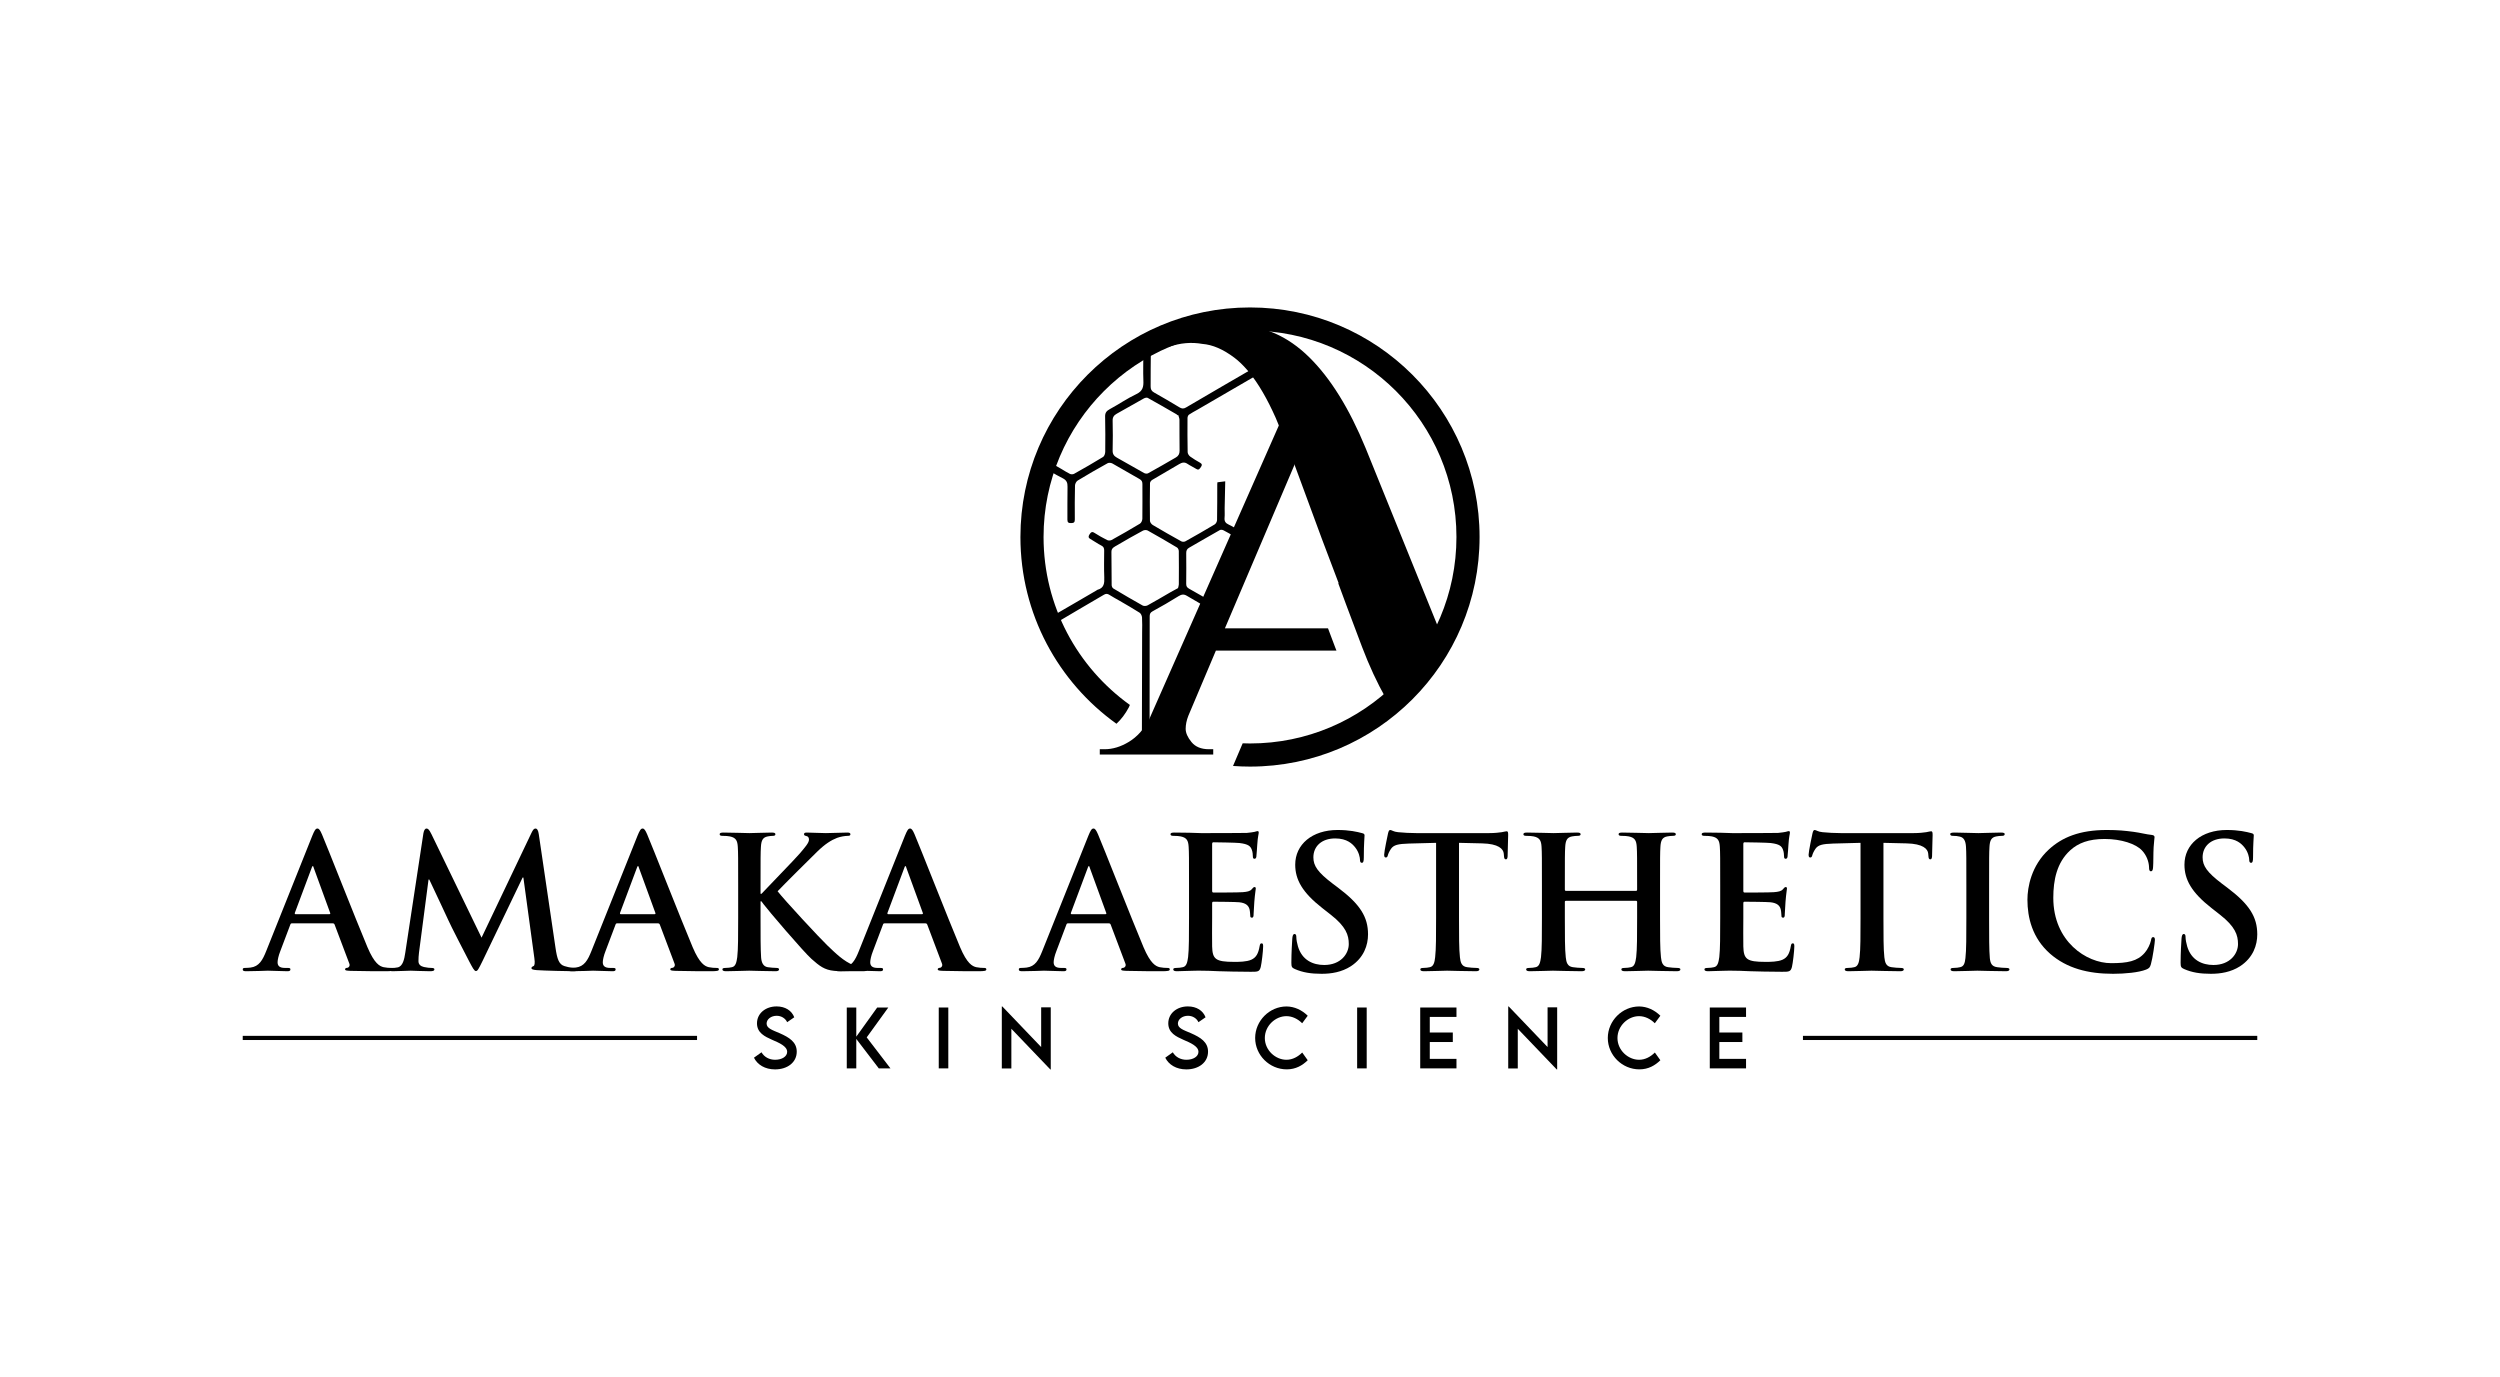 <svg xmlns="http://www.w3.org/2000/svg" xmlns:xlink="http://www.w3.org/1999/xlink" version="1.1" width="383.833pt" height="211.397pt" viewBox="0 0 383.833 211.397">
<defs>
<clipPath id="clip_0">
<path transform="matrix(1,0,0,-1,0,211.397)" d="M0 211.397H383.833V0H0Z"/>
</clipPath>
</defs>
<g id="layer_1" data-name="">
<g clip-path="url(#clip_0)">
<path transform="matrix(1,0,0,-1,212.796,107.252)" d="M0 0C1.645 .874 3.287 1.751 4.759 2.87 6.667 4.318 7.677 6.707 8.89 8.839 8.583 9.561 8.277 10.293 7.972 11.049L-3.133 38.465C-5.635 44.541-8.52 49.187-11.786 52.403-15.105 55.67-18.858 57.305-23.044 57.305-29.808 57.305-33.505 53.935-33.505 53.935-31.562 54.651-29.78 54.729-28.207 54.452-26.637 54.334-24.992 53.626-23.273 52.327-22.606 51.827-21.952 51.193-21.308 50.445-21.219 50.346-21.145 50.26-21.098 50.204-21.048 50.144-21.021 50.109-21.021 50.109-19.598 48.367-18.229 46.021-16.917 43.061L-14.62 37.47-9.853 24.542-7.268 17.711H-7.334L-6.119 14.419-3.669 7.909C-2.584 5.049-1.36 2.415 0 0"/>
<path transform="matrix(1,0,0,-1,203.895,96.474)" d="M0 0H-15.833L-3.114 29.889-2.537 28.426-5.367 36.1-27.473-14C-28.286-15.52-29.317-16.66-30.565-17.419-31.814-18.179-33.061-18.558-34.311-18.558H-35.042V-19.372H-17.624V-18.558H-18.275C-19.469-18.558-20.364-18.192-20.961-17.459-21.56-16.727-21.856-16.049-21.856-15.424-21.856-14.802-21.722-14.136-21.449-13.431L-17.217-3.419H1.297C1.226-3.235 1.15-3.056 1.08-2.87Z"/>
<path transform="matrix(1,0,0,-1,191.917,47.203)" d="M0 0C-19.467 0-35.248-15.781-35.248-35.247-35.248-47.066-29.431-57.524-20.504-63.919-19.78-63.249-19.148-62.417-18.613-61.417L-18.442-61.029C-26.468-55.278-31.697-45.874-31.697-35.247-31.697-17.742-17.506-3.55 0-3.55 17.505-3.55 31.696-17.742 31.696-35.247 31.696-52.753 17.505-66.944 0-66.944-.377-66.944-.751-66.932-1.125-66.919L-2.605-70.398C-1.745-70.461-.877-70.495 0-70.495 19.466-70.495 35.247-54.714 35.247-35.247 35.247-15.781 19.466 0 0 0"/>
<path transform="matrix(1,0,0,-1,180.901,63.728)" d="M0 0C-.032-.009-.064-.017-.098-.025-.154 .024-.205 .085-.27 .122-1.74 .969-3.208 1.824-4.694 2.644-4.838 2.724-5.13 2.64-5.304 2.543-6.689 1.776-8.062 .983-9.443 .209-9.874-.031-10.089-.326-10.074-.867-10.032-2.396-10.041-3.928-10.075-5.457-10.087-5.995-9.854-6.294-9.422-6.536-8.023-7.322-6.636-8.128-5.232-8.904-5.07-8.994-4.784-9.022-4.633-8.938-3.197-8.145-1.774-7.328-.356-6.502 .021-6.282 .213-5.958 .204-5.473 .175-3.887 .2-2.3 .184-.713 .181-.475 .064-.238 0 0M-.036-26.566C.007-26.376 .087-26.184 .088-25.99 .099-24.289 .104-22.587 .084-20.886 .082-20.697-.036-20.424-.187-20.333-1.676-19.441-3.176-18.568-4.692-17.724-4.878-17.621-5.223-17.635-5.416-17.74-6.759-18.467-8.091-19.215-9.403-19.996-9.781-20.222-10.271-20.389-10.26-21.012-10.231-22.713-10.248-24.415-10.225-26.116-10.222-26.289-10.109-26.537-9.97-26.621-8.48-27.514-6.983-28.395-5.466-29.24-5.271-29.349-4.903-29.323-4.697-29.21-3.509-28.561-2.346-27.863-1.172-27.187-.812-26.98-.445-26.789-.036-26.566M6.011-10.322C6.397-10.273 6.726-10.232 7.214-10.17 7.182-11.661 7.149-12.98 7.124-14.3 7.115-14.792 7.158-15.287 7.11-15.774 7.058-16.312 7.273-16.603 7.752-16.818 8.267-17.05 8.744-17.363 9.235-17.645 9.51-17.802 9.681-17.985 9.458-18.325 9.261-18.624 9.104-18.927 8.667-18.666 8.1-18.328 7.529-17.992 6.942-17.69 6.787-17.61 6.522-17.579 6.382-17.658 4.804-18.546 3.244-19.465 1.671-20.363 1.332-20.556 1.22-20.81 1.224-21.196 1.241-22.763 1.236-24.331 1.22-25.898 1.216-26.263 1.332-26.473 1.663-26.656 2.966-27.379 4.25-28.137 5.538-28.887 5.816-29.049 6.03-29.231 5.812-29.614 5.599-29.987 5.394-30.133 4.97-29.879 3.756-29.149 2.518-28.462 1.302-27.736 .851-27.467 .495-27.527 .055-27.799-1.257-28.611-2.586-29.396-3.942-30.127-4.327-30.334-4.384-30.572-4.385-30.927-4.387-32.853-4.396-47.495-4.403-49.42-4.404-49.513-4.417-49.605-4.428-49.757-4.788-49.754-5.133-49.752-5.584-49.749-5.57-48.513-5.555-34.595-5.546-33.393-5.54-32.619-5.514-31.843-5.562-31.072-5.578-30.816-5.732-30.471-5.936-30.341-6.937-29.7-7.974-29.115-9.001-28.515-9.522-28.21-10.063-27.936-10.567-27.605-10.863-27.413-11.101-27.4-11.4-27.577-12.944-28.484-17.574-31.186-19.108-32.111-19.609-32.414-19.788-32.181-20.021-31.789-20.288-31.344-19.989-31.241-19.696-31.075-18.335-30.304-13.91-27.699-12.553-26.92-12.504-26.892-12.463-26.84-12.411-26.827-11.367-26.557-11.324-25.785-11.359-24.895-11.414-23.536-11.383-22.174-11.374-20.813-11.372-20.466-11.433-20.224-11.792-20.042-12.379-19.745-12.917-19.351-13.491-19.026-13.876-18.809-13.79-18.578-13.601-18.286-13.411-17.993-13.248-17.842-12.877-18.08-12.242-18.487-11.58-18.857-10.905-19.194-10.725-19.284-10.412-19.278-10.236-19.18-8.769-18.366-7.309-17.537-5.875-16.667-5.671-16.543-5.515-16.173-5.511-15.915-5.483-14.14-5.507-12.365-5.504-10.59-5.504-10.241-5.597-10.014-5.937-9.826-7.338-9.046-8.711-8.214-10.111-7.433-10.307-7.324-10.652-7.286-10.834-7.386-12.386-8.247-13.925-9.13-15.439-10.051-15.658-10.184-15.846-10.552-15.853-10.816-15.895-12.552-15.896-14.289-15.881-16.025-15.877-16.456-16.021-16.578-16.438-16.584-16.846-16.59-17.022-16.498-17.019-16.057-17.002-14.375-17.039-12.692-17.001-11.011-16.986-10.373-17.145-9.995-17.76-9.687-18.973-9.078-20.125-8.349-21.303-7.67-21.564-7.519-21.73-7.326-21.504-7.034-21.313-6.788-21.203-6.372-20.729-6.655-19.788-7.216-18.835-7.755-17.889-8.305-17.464-8.552-17.056-8.832-16.613-9.039-16.441-9.119-16.154-9.109-15.989-9.017-14.493-8.177-13.001-7.328-11.54-6.429-11.335-6.303-11.213-5.894-11.21-5.614-11.188-3.818-11.191-2.021-11.229-.225-11.24 .353-11.014 .642-10.514 .911-9.136 1.652-7.839 2.556-6.428 3.222-5.445 3.686-5.315 4.345-5.354 5.279-5.412 6.732-5.356 8.189-5.362 9.644-5.363 10.035-5.312 10.286-4.811 10.267-4.354 10.249-4.198 10.128-4.209 9.642-4.246 7.902-4.224 6.163-4.24 4.423-4.244 3.989-4.139 3.703-3.716 3.469-2.395 2.739-1.105 1.951 .194 1.183 .521 .989 .8 .929 1.182 1.16 2.665 2.059 10.869 6.8 12.366 7.674 12.936 8.007 13.079 7.968 13.365 7.412 13.522 7.107 13.463 6.935 13.177 6.771 11.98 6.089 4.104 1.496 2.913 .807 2.488 .562 2.045 .343 1.645 .063 1.512-.03 1.421-.276 1.42-.453 1.408-2.202 1.406-3.951 1.443-5.699 1.448-5.928 1.638-6.222 1.831-6.366 2.313-6.724 2.842-7.025 3.365-7.324 3.688-7.508 3.666-7.724 3.481-7.972 3.308-8.206 3.173-8.523 2.771-8.271 2.323-7.991 1.836-7.771 1.398-7.477 .945-7.171 .558-7.285 .141-7.53-1.241-8.342-2.634-9.137-4.009-9.96-4.166-10.054-4.336-10.284-4.338-10.453-4.365-12.378-4.375-14.305-4.345-16.23-4.341-16.453-4.116-16.755-3.91-16.878-2.467-17.738-1.006-18.569 .463-19.382 .626-19.473 .925-19.477 1.086-19.387 2.601-18.543 4.106-17.682 5.593-16.789 5.785-16.673 5.954-16.348 5.958-16.117 5.992-14.287 5.983-12.457 5.989-10.626 5.989-10.534 6.002-10.442 6.011-10.322"/>
<path transform="matrix(1,0,0,-1,115.757,162.392)" d="M0 0 1.16 .83C1.578 .099 2.354-.318 3.254-.318 4.303-.318 5.098 .186 5.098 .898 5.098 1.763 3.867 2.285 2.777 2.754 1.682 3.242 .465 3.81 .465 5.277 .465 6.807 1.792 7.874 3.474 7.874 4.807 7.874 5.805 7.23 6.187 6.204L5.098 5.451C4.807 6.082 4.164 6.436 3.484 6.436 2.627 6.436 1.943 5.902 1.943 5.242 1.943 4.511 2.807 4.25 3.943 3.763 5.422 3.113 6.57 2.4 6.57 .928 6.57-.73 5.132-1.797 3.236-1.797 1.699-1.797 .534-1.078 0 0"/>
<path transform="matrix(1,0,0,-1,134.924,164.033)" d="M0 0-3.456 4.523V0H-4.917V9.347H-3.456V4.871L-.244 9.347H1.461L-1.855 4.76 1.791 0Z"/>
<path transform="matrix(1,0,0,-1,0,211.397)" d="M144.129 56.711H145.596V47.364H144.129Z"/>
<path transform="matrix(1,0,0,-1,161.326,154.663)" d="M0 0V-9.531H-.07L-6.048-3.287V-9.381H-7.515V.14H-7.438L-1.473-6.094V0Z"/>
<path transform="matrix(1,0,0,-1,178.905,162.392)" d="M0 0 1.16 .83C1.577 .099 2.354-.318 3.253-.318 4.303-.318 5.097 .186 5.097 .898 5.097 1.763 3.867 2.285 2.777 2.754 1.682 3.242 .465 3.81 .465 5.277 .465 6.807 1.791 7.874 3.473 7.874 4.807 7.874 5.804 7.23 6.187 6.204L5.097 5.451C4.807 6.082 4.163 6.436 3.484 6.436 2.627 6.436 1.942 5.902 1.942 5.242 1.942 4.511 2.807 4.25 3.943 3.763 5.422 3.113 6.569 2.4 6.569 .928 6.569-.73 5.131-1.797 3.235-1.797 1.699-1.797 .533-1.078 0 0"/>
<path transform="matrix(1,0,0,-1,192.709,159.365)" d="M0 0C0 2.632 2.197 4.841 4.823 4.841 6.035 4.824 7.154 4.308 8.07 3.415L7.218 2.261C6.562 2.916 5.711 3.351 4.795 3.351 3.102 3.351 1.484 1.867 1.484-.006 1.484-1.89 3.125-3.345 4.801-3.345 5.757-3.345 6.58-2.871 7.224-2.232L8.07-3.416C7.264-4.209 6.238-4.818 4.846-4.818 2.197-4.818 0-2.638 0 0"/>
<path transform="matrix(1,0,0,-1,0,211.397)" d="M208.366 56.711H209.833V47.364H208.366Z"/>
<path transform="matrix(1,0,0,-1,219.518,156.13)" d="M0 0V-2.395H3.536V-3.855H0V-6.441H4.099V-7.902H-1.467V1.444H4.099V0Z"/>
<path transform="matrix(1,0,0,-1,239.077,154.663)" d="M0 0V-9.531H-.07L-6.048-3.287V-9.381H-7.515V.14H-7.439L-1.473-6.094V0Z"/>
<path transform="matrix(1,0,0,-1,246.851,159.365)" d="M0 0C0 2.632 2.197 4.841 4.824 4.841 6.036 4.824 7.154 4.308 8.07 3.415L7.219 2.261C6.563 2.916 5.711 3.351 4.795 3.351 3.103 3.351 1.484 1.867 1.484-.006 1.484-1.89 3.125-3.345 4.801-3.345 5.758-3.345 6.581-2.871 7.225-2.232L8.07-3.416C7.265-4.209 6.238-4.818 4.847-4.818 2.197-4.818 0-2.638 0 0"/>
<path transform="matrix(1,0,0,-1,263.976,156.13)" d="M0 0V-2.395H3.537V-3.855H0V-6.441H4.1V-7.902H-1.467V1.444H4.1V0Z"/>
<path transform="matrix(1,0,0,-1,50.56,140.358)" d="M0 0C.141 0 .169 .084 .141 .169L-2.395 7.125C-2.422 7.238-2.451 7.379-2.535 7.379-2.619 7.379-2.676 7.238-2.703 7.125L-5.295 .197C-5.323 .084-5.295 0-5.183 0ZM-5.745-1.408C-5.886-1.408-5.942-1.464-5.999-1.633L-7.52-5.661C-7.802-6.365-7.942-7.04-7.942-7.378-7.942-7.886-7.688-8.251-6.816-8.251H-6.393C-6.056-8.251-5.971-8.308-5.971-8.477-5.971-8.702-6.14-8.758-6.449-8.758-7.351-8.758-8.562-8.674-9.435-8.674-9.744-8.674-11.293-8.758-12.758-8.758-13.124-8.758-13.293-8.702-13.293-8.477-13.293-8.308-13.18-8.251-12.955-8.251-12.701-8.251-12.308-8.224-12.082-8.195-10.786-8.026-10.251-7.069-9.688-5.661L-2.619 12.026C-2.281 12.842-2.112 13.152-1.831 13.152-1.577 13.152-1.409 12.898-1.126 12.251-.451 10.702 4.055-.788 5.857-5.069 6.928-7.604 7.744-7.998 8.336-8.138 8.758-8.224 9.181-8.251 9.519-8.251 9.743-8.251 9.884-8.279 9.884-8.477 9.884-8.702 9.632-8.758 8.59-8.758 7.575-8.758 5.52-8.758 3.267-8.702 2.76-8.674 2.422-8.674 2.422-8.477 2.422-8.308 2.534-8.251 2.815-8.224 3.013-8.167 3.21-7.914 3.069-7.575L.816-1.605C.761-1.464 .676-1.408 .534-1.408Z"/>
<path transform="matrix(1,0,0,-1,65.007,127.939)" d="M0 0C.085 .479 .253 .732 .479 .732 .704 .732 .873 .592 1.239-.141L8.927-16.024 16.588 .057C16.812 .507 16.953 .732 17.207 .732 17.461 .732 17.63 .451 17.714-.141L20.276-17.545C20.53-19.318 20.812-20.135 21.656-20.389 22.474-20.643 23.036-20.671 23.402-20.671 23.656-20.671 23.854-20.699 23.854-20.868 23.854-21.093 23.516-21.177 23.121-21.177 22.417-21.177 18.53-21.093 17.404-21.009 16.756-20.953 16.588-20.868 16.588-20.699 16.588-20.558 16.7-20.474 16.896-20.389 17.066-20.333 17.15-19.967 17.037-19.178L15.349-6.787H15.235L9.097-19.572C8.449-20.896 8.309-21.15 8.055-21.15 7.801-21.15 7.52-20.586 7.069-19.741 6.393-18.446 4.168-14.138 3.83-13.348 3.576-12.757 1.887-9.209 .901-7.097H.788L-.676-18.305C-.732-18.812-.76-19.178-.76-19.629-.76-20.164-.395-20.417 .085-20.53 .591-20.643 .985-20.671 1.268-20.671 1.492-20.671 1.689-20.728 1.689-20.868 1.689-21.121 1.436-21.177 1.014-21.177-.169-21.177-1.437-21.093-1.942-21.093-2.479-21.093-3.83-21.177-4.731-21.177-5.014-21.177-5.238-21.121-5.238-20.868-5.238-20.728-5.068-20.671-4.787-20.671-4.563-20.671-4.365-20.671-3.942-20.586-3.154-20.417-2.93-19.318-2.788-18.362Z"/>
<path transform="matrix(1,0,0,-1,100.49,140.358)" d="M0 0C.141 0 .169 .084 .141 .169L-2.394 7.125C-2.422 7.238-2.45 7.379-2.535 7.379-2.619 7.379-2.676 7.238-2.703 7.125L-5.295 .197C-5.322 .084-5.295 0-5.182 0ZM-5.745-1.408C-5.886-1.408-5.942-1.464-5.999-1.633L-7.52-5.661C-7.801-6.365-7.942-7.04-7.942-7.378-7.942-7.886-7.688-8.251-6.815-8.251H-6.393C-6.056-8.251-5.97-8.308-5.97-8.477-5.97-8.702-6.14-8.758-6.449-8.758-7.35-8.758-8.562-8.674-9.434-8.674-9.744-8.674-11.293-8.758-12.757-8.758-13.124-8.758-13.293-8.702-13.293-8.477-13.293-8.308-13.18-8.251-12.954-8.251-12.7-8.251-12.307-8.224-12.082-8.195-10.786-8.026-10.251-7.069-9.688-5.661L-2.619 12.026C-2.281 12.842-2.112 13.152-1.831 13.152-1.577 13.152-1.408 12.898-1.127 12.251-.451 10.702 4.055-.788 5.857-5.069 6.928-7.604 7.744-7.998 8.336-8.138 8.758-8.224 9.181-8.251 9.519-8.251 9.744-8.251 9.885-8.279 9.885-8.477 9.885-8.702 9.632-8.758 8.59-8.758 7.575-8.758 5.52-8.758 3.267-8.702 2.761-8.674 2.422-8.674 2.422-8.477 2.422-8.308 2.534-8.251 2.815-8.224 3.013-8.167 3.21-7.914 3.069-7.575L.817-1.605C.761-1.464 .676-1.408 .534-1.408Z"/>
<path transform="matrix(1,0,0,-1,116.769,137.232)" d="M0 0H.141C1.099 1.042 5.21 5.239 6.026 6.196 6.814 7.125 7.435 7.829 7.435 8.308 7.435 8.618 7.322 8.814 7.041 8.871 6.787 8.928 6.674 8.984 6.674 9.152 6.674 9.35 6.814 9.406 7.125 9.406 7.717 9.406 9.266 9.322 10.026 9.322 10.898 9.322 12.448 9.406 13.32 9.406 13.602 9.406 13.799 9.35 13.799 9.152 13.799 8.955 13.658 8.9 13.377 8.9 12.982 8.9 12.278 8.787 11.744 8.589 10.87 8.251 9.913 7.661 8.702 6.478 7.829 5.632 3.577 1.409 2.619 .395 3.634-.929 9.152-6.872 10.251-7.914 11.49-9.096 12.757-10.363 14.278-10.955 15.123-11.293 15.686-11.377 16.023-11.377 16.221-11.377 16.391-11.434 16.391-11.603 16.391-11.8 16.25-11.884 15.715-11.884H13.265C12.419-11.884 11.912-11.884 11.321-11.828 9.801-11.687 9.04-11.067 7.829-9.998 6.59-8.899 1.042-2.393 .451-1.578L.141-1.154H0V-3.717C0-6.309 0-8.533 .084-9.744 .141-10.533 .395-11.152 1.099-11.264 1.493-11.321 2.112-11.377 2.479-11.377 2.703-11.377 2.844-11.461 2.844-11.603 2.844-11.8 2.619-11.884 2.31-11.884 .732-11.884-1.042-11.8-1.746-11.8-2.394-11.8-4.168-11.884-5.294-11.884-5.66-11.884-5.857-11.8-5.857-11.603-5.857-11.461-5.745-11.377-5.407-11.377-4.985-11.377-4.646-11.321-4.394-11.264-3.83-11.152-3.689-10.533-3.576-9.716-3.436-8.533-3.436-6.309-3.436-3.717V1.239C-3.436 5.52-3.436 6.308-3.492 7.209-3.549 8.167-3.773 8.618-4.703 8.814-4.929 8.871-5.407 8.9-5.802 8.9-6.111 8.9-6.279 8.955-6.279 9.152-6.279 9.35-6.083 9.406-5.66 9.406-4.168 9.406-2.394 9.322-1.719 9.322-1.042 9.322 .732 9.406 1.69 9.406 2.084 9.406 2.281 9.35 2.281 9.152 2.281 8.955 2.112 8.9 1.887 8.9 1.604 8.9 1.437 8.871 1.099 8.814 .338 8.674 .113 8.195 .057 7.209 0 6.308 0 5.52 0 1.239Z"/>
<path transform="matrix(1,0,0,-1,141.551,140.358)" d="M0 0C.141 0 .168 .084 .141 .169L-2.395 7.125C-2.422 7.238-2.451 7.379-2.535 7.379-2.62 7.379-2.676 7.238-2.704 7.125L-5.296 .197C-5.323 .084-5.296 0-5.183 0ZM-5.745-1.408C-5.887-1.408-5.942-1.464-5.999-1.633L-7.521-5.661C-7.802-6.365-7.942-7.04-7.942-7.378-7.942-7.886-7.688-8.251-6.816-8.251H-6.393C-6.056-8.251-5.971-8.308-5.971-8.477-5.971-8.702-6.141-8.758-6.449-8.758-7.351-8.758-8.563-8.674-9.435-8.674-9.745-8.674-11.293-8.758-12.758-8.758-13.125-8.758-13.293-8.702-13.293-8.477-13.293-8.308-13.18-8.251-12.955-8.251-12.701-8.251-12.308-8.224-12.083-8.195-10.787-8.026-10.252-7.069-9.688-5.661L-2.62 12.026C-2.281 12.842-2.113 13.152-1.831 13.152-1.578 13.152-1.409 12.898-1.128 12.251-.451 10.702 4.055-.788 5.856-5.069 6.928-7.604 7.743-7.998 8.335-8.138 8.758-8.224 9.18-8.251 9.519-8.251 9.743-8.251 9.884-8.279 9.884-8.477 9.884-8.702 9.631-8.758 8.589-8.758 7.575-8.758 5.519-8.758 3.267-8.702 2.76-8.674 2.422-8.674 2.422-8.477 2.422-8.308 2.533-8.251 2.815-8.224 3.013-8.167 3.21-7.914 3.069-7.575L.816-1.605C.76-1.464 .675-1.408 .534-1.408Z"/>
<path transform="matrix(1,0,0,-1,169.712,140.358)" d="M0 0C.141 0 .169 .084 .141 .169L-2.394 7.125C-2.422 7.238-2.45 7.379-2.535 7.379-2.619 7.379-2.676 7.238-2.703 7.125L-5.295 .197C-5.322 .084-5.295 0-5.182 0ZM-5.745-1.408C-5.886-1.408-5.942-1.464-5.999-1.633L-7.52-5.661C-7.801-6.365-7.941-7.04-7.941-7.378-7.941-7.886-7.688-8.251-6.815-8.251H-6.393C-6.056-8.251-5.97-8.308-5.97-8.477-5.97-8.702-6.14-8.758-6.449-8.758-7.35-8.758-8.562-8.674-9.434-8.674-9.744-8.674-11.293-8.758-12.757-8.758-13.124-8.758-13.292-8.702-13.292-8.477-13.292-8.308-13.18-8.251-12.954-8.251-12.7-8.251-12.307-8.224-12.082-8.195-10.786-8.026-10.251-7.069-9.688-5.661L-2.619 12.026C-2.281 12.842-2.112 13.152-1.831 13.152-1.577 13.152-1.408 12.898-1.127 12.251-.451 10.702 4.055-.788 5.857-5.069 6.929-7.604 7.744-7.998 8.336-8.138 8.759-8.224 9.181-8.251 9.519-8.251 9.744-8.251 9.885-8.279 9.885-8.477 9.885-8.702 9.632-8.758 8.59-8.758 7.575-8.758 5.52-8.758 3.267-8.702 2.761-8.674 2.422-8.674 2.422-8.477 2.422-8.308 2.534-8.251 2.815-8.224 3.013-8.167 3.211-7.914 3.069-7.575L.817-1.605C.761-1.464 .676-1.408 .534-1.408Z"/>
<path transform="matrix(1,0,0,-1,182.554,135.993)" d="M0 0C0 4.281 0 5.069-.057 5.97-.113 6.928-.338 7.379-1.268 7.575-1.493 7.632-1.972 7.661-2.365 7.661-2.676 7.661-2.844 7.716-2.844 7.913-2.844 8.111-2.647 8.167-2.225 8.167-1.465 8.167-.648 8.14 .056 8.14 .788 8.111 1.436 8.083 1.83 8.083 2.731 8.083 8.336 8.083 8.871 8.111 9.405 8.167 9.856 8.224 10.082 8.28 10.223 8.308 10.392 8.392 10.533 8.392 10.674 8.392 10.701 8.28 10.701 8.14 10.701 7.942 10.561 7.604 10.477 6.308 10.447 6.027 10.392 4.788 10.336 4.449 10.307 4.309 10.251 4.14 10.054 4.14 9.856 4.14 9.8 4.281 9.8 4.535 9.8 4.731 9.772 5.21 9.632 5.548 9.435 6.054 9.152 6.393 7.744 6.562 7.265 6.619 4.309 6.674 3.746 6.674 3.604 6.674 3.549 6.59 3.549 6.393V-.731C3.549-.929 3.576-1.042 3.746-1.042 4.365-1.042 7.604-1.042 8.252-.985 8.927-.929 9.349-.845 9.603-.563 9.8-.338 9.913-.197 10.054-.197 10.166-.197 10.251-.254 10.251-.422 10.251-.591 10.139-1.042 10.025-2.479 9.997-3.042 9.913-4.168 9.913-4.365 9.913-4.59 9.913-4.9 9.659-4.9 9.462-4.9 9.405-4.788 9.405-4.647 9.378-4.365 9.378-4 9.294-3.632 9.152-3.069 8.758-2.647 7.716-2.534 7.181-2.479 4.393-2.45 3.717-2.45 3.576-2.45 3.549-2.563 3.549-2.731V-4.956C3.549-5.914 3.52-8.505 3.549-9.321 3.604-11.264 4.055-11.687 6.928-11.687 7.66-11.687 8.843-11.687 9.575-11.35 10.307-11.012 10.645-10.42 10.842-9.266 10.898-8.956 10.955-8.842 11.151-8.842 11.378-8.842 11.378-9.068 11.378-9.35 11.378-9.998 11.151-11.913 11.011-12.476 10.814-13.208 10.561-13.208 9.491-13.208 7.378-13.208 5.83-13.152 4.618-13.123 3.407-13.067 2.534-13.039 1.689-13.039 1.38-13.039 .761-13.039 .084-13.067-.562-13.067-1.296-13.123-1.858-13.123-2.225-13.123-2.422-13.039-2.422-12.842-2.422-12.701-2.31-12.617-1.972-12.617-1.55-12.617-1.211-12.56-.958-12.503-.395-12.392-.254-11.772-.141-10.955 0-9.772 0-7.548 0-4.956Z"/>
<path transform="matrix(1,0,0,-1,198.802,148.778)" d="M0 0C-.45 .196-.534 .338-.534 .957-.534 2.506-.422 4.196-.394 4.646-.365 5.069-.281 5.378-.057 5.378 .197 5.378 .227 5.125 .227 4.899 .227 4.534 .338 3.943 .479 3.464 1.099 1.38 2.76 .62 4.506 .62 7.041 .62 8.28 2.337 8.28 3.83 8.28 5.21 7.858 6.505 5.521 8.335L4.225 9.35C1.127 11.771 .057 13.743 .057 16.024 .057 19.122 2.647 21.347 6.562 21.347 8.393 21.347 9.575 21.065 10.308 20.868 10.562 20.812 10.702 20.727 10.702 20.53 10.702 20.164 10.589 19.347 10.589 17.15 10.589 16.531 10.505 16.306 10.28 16.306 10.083 16.306 9.998 16.474 9.998 16.812 9.998 17.066 9.856 17.938 9.266 18.671 8.844 19.207 8.026 20.051 6.196 20.051 4.112 20.051 2.845 18.839 2.845 17.15 2.845 15.854 3.493 14.869 5.829 13.095L6.619 12.503C10.026 9.941 11.236 7.998 11.236 5.322 11.236 3.689 10.617 1.746 8.59 .422 7.182-.479 5.604-.733 4.112-.733 2.479-.733 1.212-.535 0 0"/>
<path transform="matrix(1,0,0,-1,220.487,129.403)" d="M0 0-4.197-.112C-5.83-.168-6.506-.31-6.929-.929-7.21-1.351-7.351-1.689-7.407-1.915-7.464-2.141-7.548-2.252-7.718-2.252-7.914-2.252-7.971-2.112-7.971-1.802-7.971-1.351-7.436 1.211-7.38 1.437-7.295 1.802-7.21 1.972-7.041 1.972-6.816 1.972-6.535 1.69-5.83 1.634-5.014 1.55-3.943 1.493-3.015 1.493H8.138C9.039 1.493 9.659 1.577 10.081 1.634 10.504 1.718 10.729 1.774 10.842 1.774 11.039 1.774 11.066 1.605 11.066 1.183 11.066 .592 10.982-1.351 10.982-2.084 10.954-2.366 10.898-2.534 10.729-2.534 10.504-2.534 10.447-2.393 10.419-1.971L10.392-1.662C10.335-.929 9.574-.141 7.068-.084L3.519 0V-11.546C3.519-14.138 3.519-16.362 3.66-17.573 3.745-18.362 3.914-18.981 4.758-19.093 5.153-19.15 5.772-19.207 6.195-19.207 6.505-19.207 6.646-19.291 6.646-19.432 6.646-19.629 6.42-19.713 6.11-19.713 4.252-19.713 2.477-19.629 1.688-19.629 1.042-19.629-.733-19.713-1.859-19.713-2.226-19.713-2.423-19.629-2.423-19.432-2.423-19.291-2.311-19.207-1.973-19.207-1.55-19.207-1.212-19.15-.958-19.093-.396-18.981-.227-18.362-.142-17.545 0-16.362 0-14.138 0-11.546Z"/>
<path transform="matrix(1,0,0,-1,251.183,136.781)" d="M0 0C.084 0 .169 .057 .169 .197V.788C.169 5.069 .169 5.857 .113 6.758 .057 7.716-.169 8.167-1.099 8.363-1.323 8.42-1.803 8.449-2.197 8.449-2.506 8.449-2.676 8.504-2.676 8.701-2.676 8.899-2.479 8.955-2.084 8.955-.563 8.955 1.212 8.871 1.971 8.871 2.647 8.871 4.422 8.955 5.521 8.955 5.914 8.955 6.111 8.899 6.111 8.701 6.111 8.504 5.942 8.449 5.604 8.449 5.38 8.449 5.126 8.42 4.787 8.363 4.027 8.223 3.802 7.744 3.745 6.758 3.689 5.857 3.689 5.069 3.689 .788V-4.168C3.689-6.76 3.689-8.984 3.83-10.195 3.914-10.984 4.084-11.604 4.929-11.715 5.323-11.772 5.942-11.829 6.365-11.829 6.674-11.829 6.814-11.913 6.814-12.054 6.814-12.251 6.59-12.335 6.252-12.335 4.422-12.335 2.647-12.251 1.859-12.251 1.212-12.251-.563-12.335-1.661-12.335-2.056-12.335-2.252-12.251-2.252-12.054-2.252-11.913-2.141-11.829-1.803-11.829-1.38-11.829-1.042-11.772-.788-11.715-.225-11.604-.084-10.984 .027-10.167 .169-8.984 .169-6.76 .169-4.168V-1.69C.169-1.578 .084-1.521 0-1.521H-10.758C-10.842-1.521-10.927-1.55-10.927-1.69V-4.168C-10.927-6.76-10.927-8.984-10.786-10.195-10.701-10.984-10.532-11.604-9.688-11.715-9.293-11.772-8.674-11.829-8.251-11.829-7.942-11.829-7.8-11.913-7.8-12.054-7.8-12.251-8.026-12.335-8.364-12.335-10.194-12.335-11.969-12.251-12.758-12.251-13.404-12.251-15.18-12.335-16.306-12.335-16.671-12.335-16.869-12.251-16.869-12.054-16.869-11.913-16.757-11.829-16.419-11.829-15.996-11.829-15.658-11.772-15.404-11.715-14.841-11.604-14.7-10.984-14.588-10.167-14.446-8.984-14.446-6.76-14.446-4.168V.788C-14.446 5.069-14.446 5.857-14.503 6.758-14.56 7.716-14.785 8.167-15.715 8.363-15.939 8.42-16.419 8.449-16.812 8.449-17.122 8.449-17.291 8.504-17.291 8.701-17.291 8.899-17.095 8.955-16.7 8.955-15.18 8.955-13.404 8.871-12.645 8.871-11.969 8.871-10.194 8.955-9.096 8.955-8.702 8.955-8.505 8.899-8.505 8.701-8.505 8.504-8.674 8.449-9.012 8.449-9.237 8.449-9.49 8.42-9.829 8.363-10.589 8.223-10.814 7.744-10.871 6.758-10.927 5.857-10.927 5.069-10.927 .788V.197C-10.927 .057-10.842 0-10.758 0Z"/>
<path transform="matrix(1,0,0,-1,264.109,135.993)" d="M0 0C0 4.281 0 5.069-.057 5.97-.113 6.928-.338 7.379-1.268 7.575-1.493 7.632-1.972 7.661-2.366 7.661-2.676 7.661-2.844 7.716-2.844 7.913-2.844 8.111-2.647 8.167-2.225 8.167-1.464 8.167-.648 8.14 .056 8.14 .788 8.111 1.436 8.083 1.83 8.083 2.731 8.083 8.336 8.083 8.871 8.111 9.405 8.167 9.856 8.224 10.082 8.28 10.223 8.308 10.393 8.392 10.533 8.392 10.674 8.392 10.701 8.28 10.701 8.14 10.701 7.942 10.561 7.604 10.477 6.308 10.447 6.027 10.393 4.788 10.336 4.449 10.307 4.309 10.25 4.14 10.054 4.14 9.856 4.14 9.8 4.281 9.8 4.535 9.8 4.731 9.772 5.21 9.632 5.548 9.435 6.054 9.153 6.393 7.744 6.562 7.266 6.619 4.309 6.674 3.746 6.674 3.605 6.674 3.549 6.59 3.549 6.393V-.731C3.549-.929 3.576-1.042 3.746-1.042 4.365-1.042 7.604-1.042 8.252-.985 8.927-.929 9.351-.845 9.603-.563 9.8-.338 9.913-.197 10.054-.197 10.166-.197 10.25-.254 10.25-.422 10.25-.591 10.139-1.042 10.025-2.479 9.997-3.042 9.913-4.168 9.913-4.365 9.913-4.59 9.913-4.9 9.659-4.9 9.462-4.9 9.405-4.788 9.405-4.647 9.378-4.365 9.378-4 9.294-3.632 9.153-3.069 8.758-2.647 7.717-2.534 7.181-2.479 4.394-2.45 3.717-2.45 3.576-2.45 3.549-2.563 3.549-2.731V-4.956C3.549-5.914 3.52-8.505 3.549-9.321 3.605-11.264 4.055-11.687 6.928-11.687 7.66-11.687 8.843-11.687 9.575-11.35 10.307-11.012 10.645-10.42 10.842-9.266 10.898-8.956 10.955-8.842 11.152-8.842 11.378-8.842 11.378-9.068 11.378-9.35 11.378-9.998 11.152-11.913 11.011-12.476 10.814-13.208 10.561-13.208 9.491-13.208 7.378-13.208 5.83-13.152 4.618-13.123 3.407-13.067 2.534-13.039 1.689-13.039 1.38-13.039 .761-13.039 .085-13.067-.563-13.067-1.296-13.123-1.858-13.123-2.225-13.123-2.422-13.039-2.422-12.842-2.422-12.701-2.31-12.617-1.972-12.617-1.55-12.617-1.211-12.56-.957-12.503-.395-12.392-.254-11.772-.141-10.955 0-9.772 0-7.548 0-4.956Z"/>
<path transform="matrix(1,0,0,-1,285.652,129.403)" d="M0 0-4.196-.112C-5.829-.168-6.505-.31-6.928-.929-7.209-1.351-7.35-1.689-7.406-1.915-7.463-2.141-7.547-2.252-7.717-2.252-7.914-2.252-7.97-2.112-7.97-1.802-7.97-1.351-7.436 1.211-7.379 1.437-7.294 1.802-7.209 1.972-7.041 1.972-6.815 1.972-6.534 1.69-5.829 1.634-5.013 1.55-3.942 1.493-3.014 1.493H8.139C9.04 1.493 9.659 1.577 10.082 1.634 10.504 1.718 10.729 1.774 10.843 1.774 11.04 1.774 11.067 1.605 11.067 1.183 11.067 .592 10.983-1.351 10.983-2.084 10.955-2.366 10.898-2.534 10.729-2.534 10.504-2.534 10.448-2.393 10.42-1.971L10.393-1.662C10.336-.929 9.575-.141 7.069-.084L3.52 0V-11.546C3.52-14.138 3.52-16.362 3.66-17.573 3.746-18.362 3.914-18.981 4.759-19.093 5.153-19.15 5.773-19.207 6.195-19.207 6.505-19.207 6.646-19.291 6.646-19.432 6.646-19.629 6.421-19.713 6.111-19.713 4.253-19.713 2.478-19.629 1.689-19.629 1.042-19.629-.732-19.713-1.858-19.713-2.225-19.713-2.422-19.629-2.422-19.432-2.422-19.291-2.31-19.207-1.972-19.207-1.549-19.207-1.211-19.15-.957-19.093-.395-18.981-.226-18.362-.141-17.545 0-16.362 0-14.138 0-11.546Z"/>
<path transform="matrix(1,0,0,-1,301.901,135.993)" d="M0 0C0 4.281 0 5.069-.056 5.97-.112 6.928-.395 7.407-1.014 7.547-1.323 7.632-1.689 7.661-2.028 7.661-2.31 7.661-2.479 7.716-2.479 7.942-2.479 8.111-2.253 8.167-1.802 8.167-.732 8.167 1.042 8.083 1.858 8.083 2.563 8.083 4.225 8.167 5.295 8.167 5.66 8.167 5.887 8.111 5.887 7.942 5.887 7.716 5.717 7.661 5.436 7.661 5.153 7.661 4.929 7.632 4.591 7.575 3.83 7.435 3.605 6.956 3.549 5.97 3.492 5.069 3.492 4.281 3.492 0V-4.956C3.492-7.688 3.492-9.913 3.605-11.124 3.689-11.884 3.887-12.392 4.731-12.503 5.126-12.56 5.746-12.617 6.168-12.617 6.478-12.617 6.618-12.701 6.618-12.842 6.618-13.039 6.393-13.123 6.083-13.123 4.225-13.123 2.45-13.039 1.689-13.039 1.042-13.039-.732-13.123-1.858-13.123-2.225-13.123-2.422-13.039-2.422-12.842-2.422-12.701-2.31-12.617-1.972-12.617-1.549-12.617-1.211-12.56-.957-12.503-.395-12.392-.226-11.913-.141-11.096 0-9.913 0-7.688 0-4.956Z"/>
<path transform="matrix(1,0,0,-1,314.771,146.441)" d="M0 0C-2.761 2.422-3.493 5.577-3.493 8.308-3.493 10.223-2.901 13.546-.197 16.025 1.83 17.883 4.506 19.01 8.701 19.01 10.447 19.01 11.489 18.897 12.785 18.729 13.855 18.588 14.757 18.334 15.602 18.25 15.911 18.221 16.023 18.08 16.023 17.912 16.023 17.686 15.939 17.348 15.883 16.362 15.826 15.433 15.854 13.884 15.799 13.321 15.77 12.898 15.714 12.673 15.461 12.673 15.235 12.673 15.179 12.898 15.179 13.292 15.15 14.166 14.784 15.151 14.081 15.883 13.15 16.87 10.955 17.63 8.363 17.63 5.913 17.63 4.309 17.01 3.069 15.883 1.013 13.997 .479 11.322 .479 8.589 .479 1.887 5.575-1.436 9.35-1.436 11.855-1.436 13.377-1.154 14.503 .141 14.981 .676 15.348 1.493 15.461 2 15.545 2.451 15.602 2.563 15.826 2.563 16.023 2.563 16.08 2.366 16.08 2.14 16.08 1.802 15.742-.647 15.461-1.605 15.32-2.084 15.207-2.225 14.728-2.422 13.602-2.872 11.461-3.07 9.659-3.07 5.801-3.07 2.563-2.225 0 0"/>
<path transform="matrix(1,0,0,-1,335.329,148.778)" d="M0 0C-.45 .196-.534 .338-.534 .957-.534 2.506-.423 4.196-.394 4.646-.366 5.069-.282 5.378-.057 5.378 .197 5.378 .226 5.125 .226 4.899 .226 4.534 .338 3.943 .479 3.464 1.099 1.38 2.76 .62 4.506 .62 7.041 .62 8.28 2.337 8.28 3.83 8.28 5.21 7.857 6.505 5.52 8.335L4.225 9.35C1.127 11.771 .057 13.743 .057 16.024 .057 19.122 2.646 21.347 6.562 21.347 8.392 21.347 9.575 21.065 10.308 20.868 10.562 20.812 10.702 20.727 10.702 20.53 10.702 20.164 10.589 19.347 10.589 17.15 10.589 16.531 10.505 16.306 10.279 16.306 10.082 16.306 9.997 16.474 9.997 16.812 9.997 17.066 9.856 17.938 9.266 18.671 8.843 19.207 8.026 20.051 6.196 20.051 4.112 20.051 2.844 18.839 2.844 17.15 2.844 15.854 3.492 14.869 5.829 13.095L6.618 12.503C10.026 9.941 11.236 7.998 11.236 5.322 11.236 3.689 10.617 1.746 8.589 .422 7.182-.479 5.604-.733 4.112-.733 2.479-.733 1.211-.535 0 0"/>
<path transform="matrix(1,0,0,-1,0,211.397)" d="M107.02 52.36H37.267V51.72H107.02Z"/>
<path transform="matrix(1,0,0,-1,0,211.397)" d="M346.565 52.36H276.812V51.72H346.565Z"/>
</g>
</g>
</svg>
